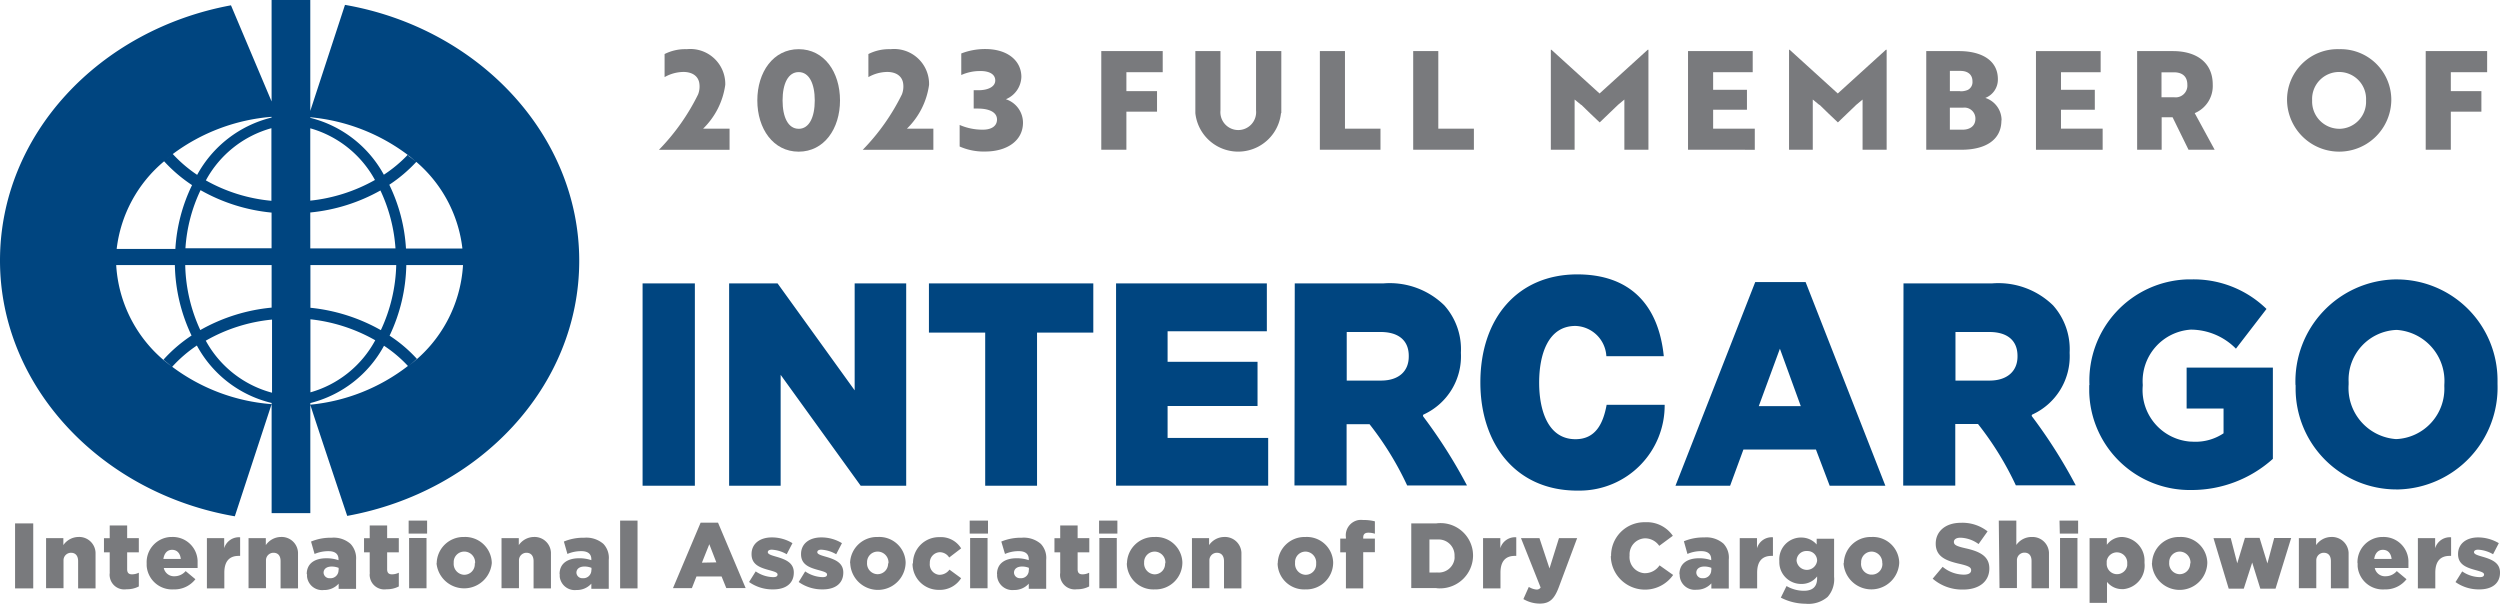 <svg xmlns="http://www.w3.org/2000/svg" viewBox="0 0 153.825 37.158"><g data-name="Group 73"><path fill="#797a7d" d="M.927 32.204h1.118v4H.927Zm1.899.909h1.072v.427a1.146 1.146 0 0 1 .927-.5 1.007 1.007 0 0 1 1.054.963v2.2H4.807V34.53c0-.354-.182-.518-.436-.518a.462.462 0 0 0-.463.445v1.736H2.835v-3.09Zm3.925 2.127v-1.254h-.354v-.872h.354v-.782h1.073v.781h.718v.872h-.718v1.045c0 .218.1.309.3.309a.974.974 0 0 0 .418-.1v.845a1.558 1.558 0 0 1-.754.173.9.9 0 0 1-1.031-.745.688.688 0 0 1 0-.273Zm2.273-.583a1.553 1.553 0 0 1 1.481-1.617h.082a1.527 1.527 0 0 1 1.572 1.463v.445h-2.081a.64.64 0 0 0 .663.509.9.9 0 0 0 .682-.318l.6.5a1.633 1.633 0 0 1-1.345.627 1.568 1.568 0 0 1-1.654-1.454v-.164Zm2.1-.264c-.036-.354-.236-.563-.536-.563s-.482.218-.536.563Zm1.598-1.28h1.072v.618a.945.945 0 0 1 .981-.672v1.145h-.091c-.563 0-.881.327-.881 1.036v.963h-1.072v-3.09Zm2.562 0h1.072v.427a1.146 1.146 0 0 1 .927-.5 1.007 1.007 0 0 1 1.054.963v2.2h-1.073V34.53c0-.354-.173-.518-.436-.518a.462.462 0 0 0-.463.445v1.736h-1.072v-3.09Zm3.59 2.209c0-.645.482-.972 1.209-.972a2.324 2.324 0 0 1 .745.118v-.055c0-.318-.2-.5-.618-.5a2.143 2.143 0 0 0-.854.173l-.218-.763a3.11 3.11 0 0 1 1.254-.236 1.566 1.566 0 0 1 1.181.382 1.29 1.29 0 0 1 .336.981v1.781h-1.072v-.318a1.184 1.184 0 0 1-.909.391.933.933 0 0 1-1.036-.827v-.145Zm1.963-.236v-.145a1.151 1.151 0 0 0-.427-.082c-.318 0-.5.154-.5.382a.358.358 0 0 0 .382.336.491.491 0 0 0 .536-.445v-.045Zm1.912.154v-1.254h-.35v-.872h.35v-.782h1.072v.781h.718v.872h-.718v1.045c0 .218.1.309.3.309a.974.974 0 0 0 .418-.1v.845a1.558 1.558 0 0 1-.754.173.9.9 0 0 1-1.027-.745.643.643 0 0 1 0-.264Zm2.395-3.208h1.136v.8h-1.136Zm.027 1.072h1.073v3.09h-1.07Zm1.699 1.553a1.648 1.648 0 0 1 1.663-1.617h.036a1.638 1.638 0 0 1 1.69 1.563v.055a1.708 1.708 0 0 1-3.4 0Zm2.363 0a.672.672 0 0 0-.627-.718h-.027a.648.648 0 0 0-.663.627v.082a.672.672 0 0 0 .627.718h.027a.648.648 0 0 0 .645-.645v-.064Zm1.617-1.544h1.072v.427a1.146 1.146 0 0 1 .927-.5 1.007 1.007 0 0 1 1.051.963v2.2h-1.069V34.53c0-.354-.182-.518-.436-.518a.462.462 0 0 0-.463.445v1.736h-1.073v-3.09Zm3.581 2.208c0-.645.482-.972 1.209-.972a2.324 2.324 0 0 1 .745.118v-.055c0-.318-.2-.5-.618-.5a2.143 2.143 0 0 0-.854.173l-.218-.763a3.11 3.11 0 0 1 1.254-.236 1.6 1.6 0 0 1 1.181.382 1.25 1.25 0 0 1 .327.981v1.781h-1.072v-.318a1.184 1.184 0 0 1-.909.391.932.932 0 0 1-1.036-.818v-.154Zm1.963-.236v-.145a1.151 1.151 0 0 0-.427-.082c-.318 0-.5.154-.5.382a.358.358 0 0 0 .382.336.491.491 0 0 0 .536-.445v-.045Zm1.762-3.053h1.072v4.171h-1.072Zm4.952.127h1.072l1.7 4.026h-1.191l-.29-.716h-1.545l-.282.718h-1.163l1.7-4.026Zm.972 2.453-.436-1.127-.454 1.136.891-.018Zm2.009 1.2.409-.654a1.987 1.987 0 0 0 1.072.354c.191 0 .273-.055.273-.164 0-.118-.173-.173-.5-.264-.618-.164-1.1-.354-1.1-.99 0-.654.527-1.027 1.245-1.027a2.422 2.422 0 0 1 1.272.354l-.354.682a2.046 2.046 0 0 0-.918-.282c-.164 0-.245.064-.245.154 0 .118.182.182.5.273.609.173 1.1.382 1.1.981 0 .682-.509 1.036-1.263 1.036a2.49 2.49 0 0 1-1.49-.454Zm3.054 0 .4-.654a1.987 1.987 0 0 0 1.072.354c.191 0 .273-.055.273-.164 0-.118-.173-.173-.5-.264-.618-.164-1.1-.354-1.1-.99 0-.654.527-1.027 1.245-1.027a2.422 2.422 0 0 1 1.272.354l-.354.682a2.046 2.046 0 0 0-.918-.282c-.164 0-.245.064-.245.154 0 .118.182.182.5.273.609.173 1.1.382 1.1.981 0 .682-.509 1.036-1.263 1.036a2.481 2.481 0 0 1-1.481-.454Zm3.162-1.154a1.648 1.648 0 0 1 1.663-1.617h.055a1.619 1.619 0 0 1 1.7 1.545v.064a1.705 1.705 0 0 1-3.408 0h-.01Zm2.363 0a.672.672 0 0 0-.627-.718h-.046a.648.648 0 0 0-.645.645v.036a.659.659 0 0 0 .627.709h.018a.648.648 0 0 0 .65-.649l.027-.036Zm1.508 0a1.6 1.6 0 0 1 1.6-1.608h.045a1.456 1.456 0 0 1 1.318.691l-.736.563a.683.683 0 0 0-.582-.327.641.641 0 0 0-.609.672.644.644 0 0 0 .563.718h.045a.753.753 0 0 0 .6-.318l.718.527a1.545 1.545 0 0 1-1.381.718 1.6 1.6 0 0 1-1.608-1.581v-.033Zm3.489-2.626h1.127v.8h-1.127Zm.027 1.072h1.073v3.09h-1.073Zm1.654 2.217c0-.645.482-.972 1.209-.972a2.324 2.324 0 0 1 .745.118v-.055c0-.318-.2-.5-.618-.5a2.069 2.069 0 0 0-.845.173l-.227-.763a3.139 3.139 0 0 1 1.254-.236 1.6 1.6 0 0 1 1.181.382 1.261 1.261 0 0 1 .327.981v1.781H63.3v-.318a1.184 1.184 0 0 1-.909.391.944.944 0 0 1-1.036-.827.777.777 0 0 1 0-.145Zm1.963-.236v-.145a1.1 1.1 0 0 0-.418-.082c-.318 0-.5.154-.5.382a.358.358 0 0 0 .382.336.477.477 0 0 0 .527-.445v-.055Zm1.926.155v-1.254h-.354v-.872h.354v-.782h1.072v.781h.718v.872h-.718v1.045c0 .218.1.309.3.309a.906.906 0 0 0 .409-.1v.845a1.558 1.558 0 0 1-.754.173.908.908 0 0 1-1.027-.745.854.854 0 0 1 0-.264Zm2.391-3.208h1.127v.8h-1.127Zm.018 1.072h1.072v3.09h-1.072Zm1.699 1.554a1.648 1.648 0 0 1 1.663-1.617h.045a1.619 1.619 0 0 1 1.7 1.545v.064a1.652 1.652 0 0 1-1.681 1.617h-.036a1.632 1.632 0 0 1-1.7-1.554v-.064Zm2.363 0a.672.672 0 0 0-.627-.718h-.036a.648.648 0 0 0-.645.645v.036a.672.672 0 0 0 .627.718h.027a.644.644 0 0 0 .636-.658v-.018Zm1.617-1.545h1.072v.427a1.146 1.146 0 0 1 .927-.5 1.015 1.015 0 0 1 1.063.963v2.2h-1.072V34.53c0-.354-.182-.518-.436-.518a.462.462 0 0 0-.463.445v1.736h-1.073v-3.09Zm5.298 1.545a1.648 1.648 0 0 1 1.663-1.617h.045a1.619 1.619 0 0 1 1.7 1.545v.064a1.652 1.652 0 0 1-1.681 1.617h-.036a1.632 1.632 0 0 1-1.7-1.554v-.064Zm2.363 0a.672.672 0 0 0-.627-.718h-.036a.642.642 0 0 0-.636.654v.055a.672.672 0 0 0 .627.718h.027a.642.642 0 0 0 .645-.645v-.064Zm1.831-.672h-.35v-.845h.35v-.073a.95.95 0 0 1 .791-1.072 1.367 1.367 0 0 1 .273 0 2.721 2.721 0 0 1 .718.082v.763a1.242 1.242 0 0 0-.409-.064c-.2 0-.309.091-.309.291v.073h.718v.836h-.718v2.226h-1.064v-2.227Zm4.02-1.782h1.54a2 2 0 0 1 2.244 1.708 2.567 2.567 0 0 1 .018.264 2.03 2.03 0 0 1-2.035 2.026 1.117 1.117 0 0 1-.245-.018h-1.522v-3.989Zm1.563 3.017a.981.981 0 0 0 1.1-.836 1.1 1.1 0 0 0 0-.173.978.978 0 0 0-.945-1.018h-.6v2.035h.445Zm2.845-2.108h1.072v.618a.945.945 0 0 1 .981-.672v1.145h-.091c-.563 0-.881.327-.881 1.036v.963h-1.072v-3.09Zm2.489 3.753.336-.754a1.088 1.088 0 0 0 .473.164.285.285 0 0 0 .254-.127l-1.208-3.036h1.136l.618 1.863.582-1.863h1.118l-1.127 3.017c-.273.718-.554 1.009-1.172 1.009a2.012 2.012 0 0 1-1-.273Zm5.398-2.653a2.05 2.05 0 0 1 2.017-2.081h.082a1.939 1.939 0 0 1 1.7.836l-.836.618a1.062 1.062 0 0 0-.872-.463.986.986 0 0 0-.954 1.018v.055a.989.989 0 0 0 .9 1.072h.045a1.08 1.08 0 0 0 .9-.482l.836.591a2.112 2.112 0 0 1-2.935.527 2.081 2.081 0 0 1-.9-1.69Zm4.207 1.108c0-.645.482-.972 1.209-.972a2.324 2.324 0 0 1 .745.118v-.055c0-.318-.2-.5-.618-.5a2.069 2.069 0 0 0-.845.173l-.218-.781a3.11 3.11 0 0 1 1.254-.236 1.6 1.6 0 0 1 1.181.382 1.25 1.25 0 0 1 .327.981v1.781H105.3v-.318a1.184 1.184 0 0 1-.909.391.93.93 0 0 1-1.036-.818c0-.045-.009-.091-.009-.145Zm1.963-.236v-.145a1.151 1.151 0 0 0-.427-.082c-.318 0-.5.154-.5.382a.358.358 0 0 0 .382.336.491.491 0 0 0 .536-.445v-.053Zm1.736-1.972h1.072v.618a.945.945 0 0 1 .981-.672v1.145h-.091c-.563 0-.881.327-.881 1.036v.963h-1.071v-3.09Zm2.536 3.664.354-.718a2.111 2.111 0 0 0 1.072.291c.545 0 .809-.264.809-.763v-.12a1.188 1.188 0 0 1-.954.463 1.342 1.342 0 0 1-1.372-1.318v-.109a1.342 1.342 0 0 1 1.254-1.427h.073a1.244 1.244 0 0 1 .972.427v-.354h1.072v2.344a1.632 1.632 0 0 1-.4 1.236 1.818 1.818 0 0 1-1.363.418 3.332 3.332 0 0 1-1.527-.382Zm2.235-2.281a.589.589 0 0 0-.591-.591h-.036a.6.6 0 0 0-.636.563v.036a.636.636 0 0 0 1.263 0Zm1.644.162a1.648 1.648 0 0 1 1.663-1.617h.045a1.619 1.619 0 0 1 1.7 1.545v.064a1.716 1.716 0 0 1-3.426 0Zm2.363 0a.672.672 0 0 0-.627-.718h-.027a.648.648 0 0 0-.645.645v.036a.659.659 0 0 0 .591.736h.073a.648.648 0 0 0 .645-.645v-.064Zm3.099.954.618-.736a2.066 2.066 0 0 0 1.3.482c.3 0 .454-.1.454-.273 0-.164-.127-.254-.672-.382-.854-.191-1.508-.436-1.508-1.254 0-.745.591-1.281 1.545-1.281a2.5 2.5 0 0 1 1.645.527l-.554.781a1.981 1.981 0 0 0-1.118-.391c-.273 0-.4.118-.4.254 0 .182.136.264.691.391.918.2 1.49.5 1.49 1.245 0 .818-.645 1.3-1.608 1.3a2.767 2.767 0 0 1-1.872-.663Zm4.08-3.58h1.072v1.5a1.14 1.14 0 0 1 .954-.491 1.013 1.013 0 0 1 1.054.963v2.19h-1.072v-1.672c0-.354-.173-.518-.436-.518a.462.462 0 0 0-.463.445v1.735h-1.072l-.045-4.171Zm3.734 0h1.14v.8h-1.127l-.018-.8Zm.027 1.072h1.072v3.09h-1.072Zm1.809.009h1.072v.409a1.158 1.158 0 0 1 .936-.482 1.452 1.452 0 0 1 1.381 1.518v.082a1.452 1.452 0 0 1-1.281 1.608h-.082a1.166 1.166 0 0 1-.945-.445v1.29h-1.072v-4Zm2.326 1.545a.636.636 0 0 0-1.263-.136v.136a.636.636 0 0 0 1.263.136v-.136Zm1.527 0a1.648 1.648 0 0 1 1.663-1.617h.036a1.619 1.619 0 0 1 1.7 1.545v.064a1.705 1.705 0 0 1-3.408 0Zm2.363 0a.672.672 0 0 0-.627-.718h-.036a.648.648 0 0 0-.645.645v.036a.659.659 0 0 0 .627.709h.018a.648.648 0 0 0 .645-.645l.018-.036Zm1.408-1.545h1.072l.4 1.545.473-1.563h.9l.482 1.572.418-1.563h1.045l-.963 3.117h-.936l-.5-1.608-.518 1.608h-.927l-.936-3.108Zm5.252 0h1.072v.427a1.146 1.146 0 0 1 .927-.5 1.025 1.025 0 0 1 1.072.972v2.19h-1.09V34.53c0-.354-.173-.518-.436-.518a.462.462 0 0 0-.463.445v1.736h-1.072v-3.09Zm3.617 1.544a1.553 1.553 0 0 1 1.481-1.617h.082a1.527 1.527 0 0 1 1.572 1.463v.445h-2.072a.641.641 0 0 0 .672.509.9.9 0 0 0 .682-.318l.6.5a1.633 1.633 0 0 1-1.345.627 1.554 1.554 0 0 1-1.663-1.427v-.191Zm2.1-.264c-.036-.354-.236-.563-.536-.563s-.482.218-.536.563Zm1.607-1.28h1.072v.618a.945.945 0 0 1 .981-.672v1.145h-.091c-.563 0-.881.327-.881 1.036v.963h-1.072v-3.09Zm2.327 2.699.409-.654a1.987 1.987 0 0 0 1.072.354c.191 0 .273-.055.273-.164 0-.118-.173-.173-.5-.264-.609-.164-1.1-.354-1.1-.99 0-.654.527-1.027 1.236-1.027a2.508 2.508 0 0 1 1.272.354l-.354.682a2.046 2.046 0 0 0-.918-.282c-.164 0-.254.064-.254.154 0 .118.182.182.5.273.609.173 1.1.382 1.1.981 0 .682-.509 1.036-1.263 1.036a2.463 2.463 0 0 1-1.481-.454Z"/><path fill="#004580" d="M39.538 17.438h3.217v12.449h-3.217Zm5.325 0h2.981l4.743 6.579v-6.579h3.171v12.449h-2.8l-4.925-6.824v6.824h-3.17Zm15.756 3.026h-3.462v-3.026h10.114v3.026h-3.462v9.423h-3.19Zm8.052-3.026h9.278v2.944h-6.107v1.881h5.534v2.717h-5.534v1.968h6.189v2.935h-9.36V17.438Zm10.995 0h5.452a4.8 4.8 0 0 1 3.753 1.354 4.048 4.048 0 0 1 1.018 2.9v.027a3.936 3.936 0 0 1-2.281 3.78.074.074 0 0 0-.045.1v.018a31.4 31.4 0 0 1 2.7 4.253h-3.68a19.109 19.109 0 0 0-2.317-3.771h-1.41v3.771h-3.208l.018-12.449Zm5.307 5.979c1.09 0 1.708-.572 1.708-1.481V21.9c0-.981-.663-1.472-1.727-1.472h-2.09v2.99Zm32.14-5.979h5.452a4.818 4.818 0 0 1 3.762 1.354 4.048 4.048 0 0 1 1.018 2.9v.027a3.936 3.936 0 0 1-2.281 3.78.08.08 0 0 0-.045.109 31.4 31.4 0 0 1 2.7 4.253h-3.685a19.15 19.15 0 0 0-2.326-3.771h-1.4v3.789h-3.204l.018-12.449Zm5.307 5.979c1.072 0 1.717-.572 1.717-1.481V21.9c0-.981-.663-1.472-1.727-1.472h-2.09v2.99Zm-23.581-1.499a1.967 1.967 0 0 0-1.9-1.863c-1.7 0-2.235 1.781-2.235 3.489s.545 3.48 2.235 3.48c1.218 0 1.7-.927 1.917-2.117h3.571a5.239 5.239 0 0 1-5.207 5.28h-.172c-3.807 0-5.961-2.9-5.961-6.652 0-4 2.335-6.652 5.961-6.652 3.226 0 5 1.845 5.325 5.034h-3.535Zm9.16-4.562h3.1l4.907 12.531h-3.426l-.845-2.226h-4.463l-.818 2.226h-3.362l4.907-12.531Zm2.8 7.624-1.282-3.524-1.3 3.535h2.59Zm17.764-1.281v-.036a6.231 6.231 0 0 1 5.97-6.47h.245a6.417 6.417 0 0 1 4.68 1.817l-1.881 2.444a3.914 3.914 0 0 0-2.781-1.172 3.174 3.174 0 0 0-2.953 3.38v.073a3.179 3.179 0 0 0 2.9 3.435c.073 0 .154.009.227.009a3.093 3.093 0 0 0 1.845-.518v-1.526h-2.272v-2.517h5.307v5.615a7.467 7.467 0 0 1-5 1.917 6.187 6.187 0 0 1-6.3-6.061v-.391Zm12.677 0v-.036a6.278 6.278 0 0 1 6.088-6.47h.145a6.207 6.207 0 0 1 6.2 6.234v.218a6.272 6.272 0 0 1-6.088 6.47h-.136a6.205 6.205 0 0 1-6.2-6.225v-.2Zm9.16 0v-.036a3.149 3.149 0 0 0-2.908-3.362h-.055a3.067 3.067 0 0 0-2.926 3.2v.154a3.149 3.149 0 0 0 2.908 3.362h.036a3.1 3.1 0 0 0 2.944-3.235v-.091ZM21.227.3l-2.135 6.524V0h-2.381v6.243L14.212.327C6.1 1.826 0 8.287 0 16.029s6.216 14.322 14.448 15.739l2.263-6.9a11.687 11.687 0 0 1-6.116-2.3 8.311 8.311 0 0 1 1.518-1.309 7.1 7.1 0 0 0 4.6 3.535v6.779h2.381V24.8a7.123 7.123 0 0 0 4.534-3.526 8.035 8.035 0 0 1 1.472 1.244 11.635 11.635 0 0 1-6.008 2.382c.291.936 2.272 6.843 2.272 6.843 8.133-1.481 14.276-7.951 14.276-15.7S29.433 1.727 21.227.3Zm7.224 14.994H24.98a10.347 10.347 0 0 0-1.027-3.926 9.105 9.105 0 0 0 1.663-1.408 8.265 8.265 0 0 1 2.835 5.325Zm-9.36-7.4a6.568 6.568 0 0 1 3.98 3.18 10.284 10.284 0 0 1-3.98 1.272V7.9Zm-2.381 4.462a10.1 10.1 0 0 1-4.043-1.256A6.587 6.587 0 0 1 16.7 7.888v4.462Zm0 .718v2.2h-5.3a9.753 9.753 0 0 1 .93-3.574 10.952 10.952 0 0 0 4.371 1.381v-.018Zm2.381 0a10.956 10.956 0 0 0 4.316-1.354 9.889 9.889 0 0 1 .927 3.562h-5.242Zm6.035-3.514c.154.118.309.245.454.382a5.56 5.56 0 0 0-.454-.354v-.019Zm-.036-.036a8.247 8.247 0 0 1-1.472 1.227 7.118 7.118 0 0 0-4.525-3.5v-.036a11.748 11.748 0 0 1 5.987 2.308Zm-8.379-2.336v.045a7.15 7.15 0 0 0-4.58 3.526 8.408 8.408 0 0 1-1.5-1.281 11.74 11.74 0 0 1 6.079-2.29ZM10.6 9.5c-.154.127-.318.245-.463.382.149-.141.313-.259.463-.382Zm-.5.427a9.144 9.144 0 0 0 1.717 1.463 10.347 10.347 0 0 0-1.027 3.926H7.179A8.269 8.269 0 0 1 10.1 9.923Zm-.032 12.209c.154.136.318.264.482.4a8.3 8.3 0 0 1-3.4-6.225h3.609a10.538 10.538 0 0 0 1.027 4.335 8.965 8.965 0 0 0-1.727 1.481h.018Zm1.345-5.825h5.3v2.617a10.988 10.988 0 0 0-4.389 1.381 9.98 9.98 0 0 1-.927-4Zm1.263 4.643a10.148 10.148 0 0 1 4.062-1.29v4.5a6.575 6.575 0 0 1-4.08-3.208h.018Zm6.424 3.208v-4.516a10.3 10.3 0 0 1 3.989 1.29 6.558 6.558 0 0 1-4 3.208Zm4.325-3.853a11.071 11.071 0 0 0-4.325-1.372v-2.626h5.28a10 10 0 0 1-.945 4Zm1.754 2.172c.164-.127.318-.264.473-.4a8.687 8.687 0 0 0-1.681-1.427A10.546 10.546 0 0 0 25 16.311h3.489a8.342 8.342 0 0 1-3.308 6.17Z"/><path fill="#797a7d" d="M40.891 3.326a2.817 2.817 0 0 1 1.363-.3 2.151 2.151 0 0 1 2.372 2.19 4.644 4.644 0 0 1-1.363 2.7h1.627v1.3h-4.344a13.215 13.215 0 0 0 2.408-3.408 1.326 1.326 0 0 0 .082-.636c-.045-.463-.409-.745-.99-.745a2.4 2.4 0 0 0-1.154.318V3.317Z" data-name="Path 394"/><path fill="#797a7d" d="M49.142 3.026c1.572 0 2.544 1.408 2.544 3.153s-.981 3.153-2.544 3.153-2.544-1.408-2.544-3.153.981-3.153 2.544-3.153Zm0 4.9c.645 0 .99-.709.99-1.745s-.345-1.745-.99-1.745-.99.709-.99 1.745.345 1.743.99 1.743Z" data-name="Path 395"/><path fill="#797a7d" d="M53.431 3.326a2.817 2.817 0 0 1 1.363-.3 2.151 2.151 0 0 1 2.372 2.19 4.644 4.644 0 0 1-1.363 2.7h1.627v1.3h-4.344a13.215 13.215 0 0 0 2.408-3.408 1.326 1.326 0 0 0 .082-.636c-.045-.463-.409-.745-.99-.745a2.4 2.4 0 0 0-1.154.318V3.317Z" data-name="Path 396"/><path fill="#797a7d" d="M60.337 4.371a2.818 2.818 0 0 0-1.19.245V3.29a4.06 4.06 0 0 1 1.472-.273c1.39 0 2.226.727 2.226 1.717a1.538 1.538 0 0 1-.954 1.372 1.524 1.524 0 0 1 1.054 1.436c0 1.136-1.009 1.781-2.326 1.781a3.647 3.647 0 0 1-1.572-.309V7.688a3.524 3.524 0 0 0 1.427.291c.527 0 .872-.218.872-.627s-.409-.672-1.19-.672h-.245V5.552h.291c.582 0 1.036-.209 1.036-.6s-.373-.582-.909-.582Z" data-name="Path 397"/><path fill="#797a7d" d="M69.307 4.443v1.164h1.885V6.87h-1.885v2.344h-1.545v-6.07h3.78v1.3Z" data-name="Path 398"/><path fill="#797a7d" d="M78.82 6.961a2.65 2.65 0 0 1-5.27 0V3.144h1.545v3.653a1.1 1.1 0 1 0 2.19 0V3.144h1.554v3.817Z" data-name="Path 399"/><path fill="#797a7d" d="M81.211 9.214v-6.07h1.545v4.771h2.185v1.3Z" data-name="Path 400"/><path fill="#797a7d" d="M86.954 9.214v-6.07h1.545v4.771h2.19v1.3Z" data-name="Path 401"/><path fill="#797a7d" d="m97.286 6.451-.4-.327v3.09h-1.463V3.062h.036l2.962 2.69 2.962-2.69h.045v6.152h-1.481v-3.09l-.391.327c-.382.363-.754.727-1.127 1.081-.382-.354-.754-.718-1.127-1.081Z" data-name="Path 402"/><path fill="#797a7d" d="M103.864 9.214v-6.07h3.98v1.3h-2.435v1.081h2.081v1.227h-2.081v1.163h2.563v1.3Z" data-name="Path 403"/><path fill="#797a7d" d="m111.94 6.451-.4-.327v3.09h-1.46V3.062h.036l2.962 2.69 2.962-2.69h.045v6.152h-1.481v-3.09l-.391.327c-.382.363-.754.727-1.127 1.081-.382-.354-.754-.718-1.127-1.081Z" data-name="Path 404"/><path fill="#797a7d" d="M123.147 7.406c0 1.227-1.009 1.808-2.463 1.808h-2.162v-6.07h2.017c1.336 0 2.39.536 2.39 1.727a1.208 1.208 0 0 1-.772 1.154 1.445 1.445 0 0 1 1 1.381Zm-2.535-1.79a1.082 1.082 0 0 0 .463-.082.537.537 0 0 0 .291-.527c0-.445-.318-.645-.745-.645h-.645v1.245h.627Zm-.627 2.363h.781c.409 0 .781-.2.781-.672a.673.673 0 0 0-.754-.682h-.818v1.353Z" data-name="Path 405"/><path fill="#797a7d" d="M125.273 9.214v-6.07h3.98v1.3h-2.44v1.081h2.081v1.227h-2.081v1.163h2.563v1.3h-4.103Z" data-name="Path 406"/><path fill="#797a7d" d="M133.697 3.144c1.454 0 2.453.7 2.453 2.063a1.807 1.807 0 0 1-1.109 1.754l1.227 2.254h-1.608l-.981-2h-.672v2h-1.509V3.144h2.208Zm-.7 1.3v1.54h.772a.72.72 0 0 0 .818-.772c0-.554-.363-.763-.827-.763h-.763Z" data-name="Path 407"/><path fill="#797a7d" d="M143.929 3.026a3.117 3.117 0 0 1 3.208 3.153 3.208 3.208 0 0 1-6.415 0 3.111 3.111 0 0 1 3.208-3.153Zm0 4.9a1.664 1.664 0 0 0 1.654-1.745 1.661 1.661 0 1 0-3.317 0 1.677 1.677 0 0 0 1.663 1.743Z" data-name="Path 408"/><path fill="#797a7d" d="M150.799 4.443v1.164h1.881V6.87h-1.881v2.344h-1.545v-6.07h3.78v1.3Z" data-name="Path 409"/></g></svg>